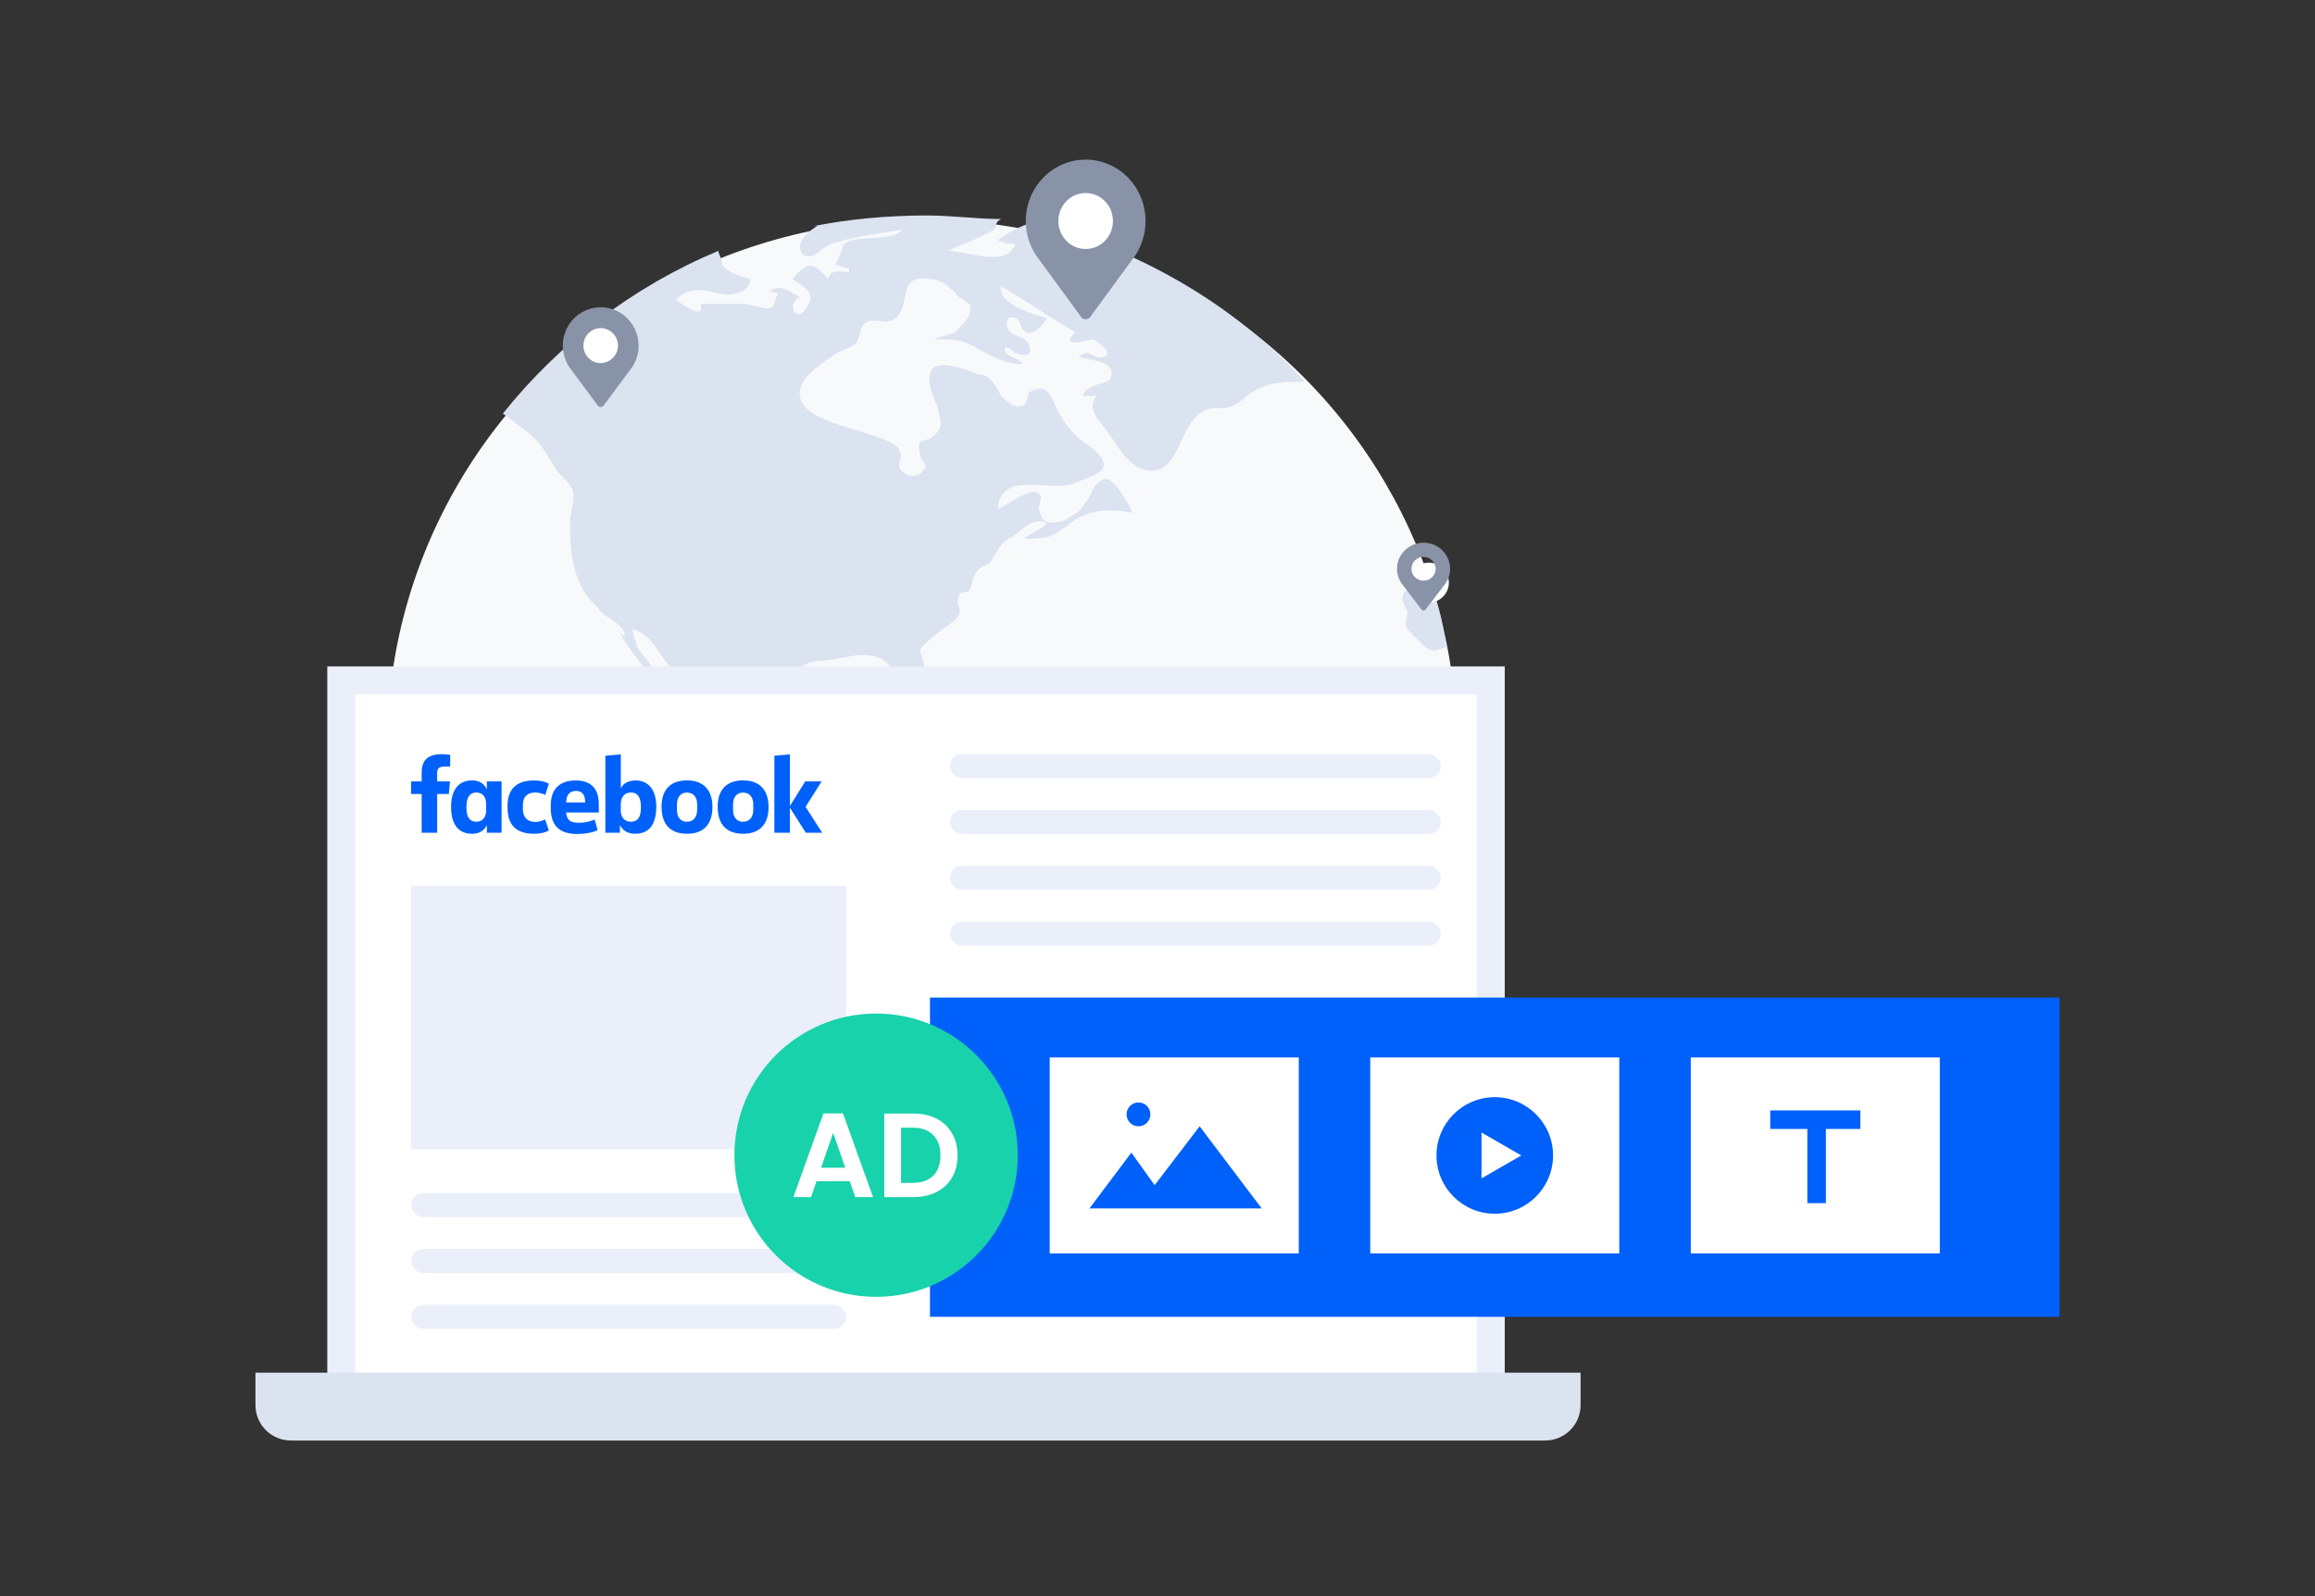 <svg width="580" height="400" viewBox="0 0 580 400" fill="none" xmlns="http://www.w3.org/2000/svg">
<rect x="0" y="0" width="580" height="400" fill="#333333" stroke="none"/>
<ellipse cx="231" cy="187" rx="134" ry="132" fill="#F8F9FB"/>
<path d="M227.796 162.127C227.796 161.241 227.796 161.241 227.796 162.127V162.127ZM287.104 225.94H285.333C285.333 225.94 286.219 226.826 287.104 225.94ZM326.937 95.656C321.626 95.656 318.085 95.656 313.659 98.314C311.889 99.201 311.004 100.973 308.348 101.86C306.578 102.746 303.922 101.86 302.152 102.746C295.07 105.405 295.956 119.585 287.104 117.813C282.678 116.926 280.022 111.609 277.367 108.064C275.596 105.405 272.056 102.746 274.711 99.201H271.17C272.941 95.656 277.367 96.542 278.252 94.769C280.022 90.338 272.941 90.338 270.285 89.451C272.941 86.793 273.826 90.338 276.481 89.451C279.137 88.565 275.596 85.906 273.826 85.02C272.941 85.02 264.974 87.679 269.4 83.248C263.204 79.702 257.007 75.271 250.811 71.726C249.926 76.157 258.778 78.816 262.319 79.702C261.433 81.475 258.778 84.134 257.007 83.248C255.237 82.361 256.122 78.816 252.581 79.702C250.811 85.02 257.007 83.248 257.893 86.793C258.778 90.338 255.237 88.565 254.352 88.565C254.352 88.565 251.696 85.906 251.696 87.679C251.696 89.451 255.237 89.451 256.122 91.224C251.696 91.224 249.041 89.451 245.5 87.679C241.074 85.02 239.304 85.02 233.993 85.02C235.763 84.134 237.533 84.134 239.304 83.248C240.189 82.361 242.844 79.702 242.844 78.816C243.73 76.157 242.844 76.157 240.189 74.385C239.304 73.498 236.648 69.953 233.107 69.953C223.37 68.181 229.567 78.816 222.485 80.589C220.715 80.589 217.174 79.702 216.289 81.475C215.404 82.361 215.404 85.02 214.519 85.906C212.748 87.679 210.093 87.679 208.322 89.451C206.552 90.338 202.126 93.883 201.241 95.656C196.815 103.632 210.093 106.291 215.404 108.064C218.059 108.95 224.256 110.722 225.141 112.495C226.911 115.154 223.37 116.926 226.911 118.699C227.796 119.585 230.452 119.585 231.337 117.813C233.107 116.04 230.452 116.04 230.452 113.381C229.567 109.836 231.337 110.722 233.107 109.836C236.648 107.177 235.763 106.291 234.878 101.86C233.993 100.087 231.337 93.883 233.993 92.11C236.648 90.338 242.844 92.997 245.5 93.883C248.156 93.883 249.926 97.428 250.811 99.201C251.696 100.087 253.467 101.86 255.237 101.86C257.893 101.86 257.007 99.201 257.893 98.314C262.319 95.656 263.204 99.201 264.974 102.746C266.744 106.291 267.63 107.177 270.285 109.836C271.17 110.722 277.367 114.268 276.481 116.926C276.481 118.699 270.285 120.472 268.515 121.358C262.319 123.13 250.811 117.813 249.926 127.562C252.581 126.676 258.778 121.358 260.548 124.017C261.433 124.903 259.663 126.676 260.548 128.448C261.433 131.993 264.089 131.107 267.63 130.221H266.744C270.285 128.448 270.285 128.448 272.056 125.789C272.941 124.903 273.826 122.244 274.711 121.358C277.367 118.699 278.252 120.472 280.022 122.244C280.907 123.13 284.448 129.334 283.563 128.448C278.252 127.562 273.826 127.562 269.4 130.221C266.744 131.993 264.974 133.766 262.319 134.652C261.433 134.652 256.122 135.538 257.007 134.652C257.893 133.766 260.548 132.88 262.319 131.107C258.778 129.334 256.122 132.88 253.467 134.652C250.811 135.538 249.926 138.197 248.156 140.856C247.27 141.742 245.5 141.742 244.615 143.515C243.73 144.401 243.73 146.174 242.844 147.947C241.959 148.833 240.189 147.946 240.189 149.719C239.304 151.492 241.074 152.378 240.189 154.151C239.304 155.923 235.763 157.696 233.993 159.468L234.878 158.582C233.107 160.355 231.337 161.241 230.452 163.013C231.337 165.672 233.107 171.876 232.222 172.763C227.796 176.308 225.141 169.217 223.37 167.445C218.944 161.241 210.978 165.672 204.781 165.672C197.7 166.559 190.619 175.421 195.044 183.398C196.815 186.943 201.241 188.716 204.781 187.829C208.322 186.943 209.207 181.625 212.748 181.625C218.944 181.625 212.748 187.829 212.748 190.488C211.863 192.261 213.633 193.147 215.404 193.147C217.174 193.147 219.83 192.261 220.715 193.147C221.6 194.033 221.6 196.692 222.485 195.806C219.83 197.579 220.715 202.896 223.37 204.669C226.026 206.441 229.567 204.669 232.222 205.555C237.533 207.328 234.878 205.555 240.189 202.01C243.73 200.237 243.73 202.01 246.385 202.01C248.156 202.01 249.041 200.237 251.696 200.237C253.467 201.124 254.352 202.01 257.007 202.896H259.663C264.089 203.783 267.63 206.441 271.17 209.1C273.826 210.873 276.481 210.873 280.022 211.759C282.678 212.645 287.104 216.191 287.104 219.736C287.104 220.622 284.448 223.281 284.448 224.167C285.333 225.054 289.759 223.281 290.644 223.281C290.644 224.167 287.104 225.94 287.104 225.054C287.104 225.94 288.874 226.826 289.759 226.826C291.53 221.508 294.185 225.054 296.841 225.94C299.496 226.826 303.037 226.826 305.693 227.712C308.348 228.599 313.659 230.371 315.43 232.144C317.2 234.803 316.315 238.348 314.544 241.007C312.774 244.552 309.233 245.438 307.463 248.983C306.578 251.642 307.463 255.187 306.578 257.846C305.693 262.278 304.807 260.505 302.152 263.164C299.496 265.823 302.152 264.936 298.611 266.709C295.07 268.482 292.415 267.595 289.759 271.14V270.254C288.874 272.027 287.989 274.686 287.989 275.572C287.104 278.231 285.333 279.117 283.563 280.89C282.678 281.776 276.481 290.639 276.481 289.753C275.596 288.866 271.17 290.639 271.17 289.753C271.17 290.639 271.17 290.639 272.056 291.525C271.17 298.615 267.63 299.502 260.548 299.502C261.433 303.047 257.893 302.161 256.122 303.933C255.237 304.819 255.237 308.365 254.352 309.251C254.352 310.137 250.811 313.682 250.811 314.569C250.811 315.455 251.696 316.341 252.581 317.227C247.27 318.114 242.844 319 237.533 319C238.419 318.114 238.419 316.341 235.763 316.341C236.648 313.682 238.419 312.796 239.304 311.023V308.365C240.189 304.819 240.189 306.592 239.304 303.933C237.533 297.729 240.189 295.957 241.959 289.753C243.73 283.549 243.73 276.458 244.615 269.368C245.5 266.709 246.385 259.619 244.615 256.96C243.73 253.415 238.419 250.756 235.763 248.983C232.222 245.438 230.452 242.779 227.796 238.348C226.911 236.575 225.141 234.803 224.256 232.144C222.485 227.712 224.256 230.371 224.256 227.712C224.256 225.053 224.256 222.395 225.141 219.736C226.026 217.077 228.681 214.418 230.452 211.759C231.337 209.1 230.452 205.555 227.796 204.669C226.026 203.783 224.256 205.555 223.37 204.669C221.6 204.669 218.944 202.896 217.174 201.124C214.519 199.351 213.633 196.692 210.978 194.92C209.207 193.147 207.437 194.033 204.781 194.033C202.126 193.147 201.241 190.488 199.47 189.602C196.815 187.829 195.044 190.488 192.389 189.602C189.733 189.602 186.193 186.057 183.537 185.171C178.226 183.398 175.57 180.739 173.8 175.421C172.03 170.99 169.374 169.217 166.719 165.672C164.063 162.127 163.178 159.468 158.752 157.696C157.867 157.696 159.637 161.241 159.637 162.127C161.407 164.786 164.063 167.445 165.833 170.99C168.489 175.421 167.604 175.421 164.948 171.876C161.407 167.445 157.867 163.013 155.211 158.582C156.981 160.355 156.981 158.582 155.211 156.809C153.441 155.037 150.785 154.151 149.9 152.378C143.704 147.06 142.819 139.084 142.819 131.107C142.819 128.448 143.704 126.676 143.704 124.017C143.704 122.244 141.933 120.472 140.163 118.699C139.278 117.813 138.393 116.04 138.393 116.04C136.622 113.381 135.737 111.609 133.967 109.836C133.081 108.95 129.541 106.291 126 103.632C140.163 85.906 158.752 71.726 179.996 62.863C179.996 63.749 180.881 64.635 180.881 66.408C183.537 69.067 185.307 69.067 187.963 69.953C187.963 73.498 182.652 74.385 179.996 73.498C176.456 72.612 172.03 71.726 169.374 75.271C171.144 76.157 176.456 80.589 175.57 76.157H186.193C187.963 76.157 192.389 77.93 193.274 77.043C194.159 77.043 194.159 74.385 195.044 73.498C194.159 73.498 193.274 72.612 192.389 73.498C195.044 70.84 196.815 72.612 200.356 74.385C196.815 76.157 199.47 81.475 202.126 77.043C204.781 73.498 201.241 71.726 198.585 69.953C202.126 65.522 203.896 65.522 207.437 69.953C208.322 67.294 210.093 68.181 212.748 68.181V67.294C211.863 67.294 210.093 66.408 209.207 66.408C211.863 61.977 210.093 61.09 213.633 60.204C216.289 59.318 224.256 60.204 226.026 57.545C220.715 58.431 213.633 59.318 208.322 61.09C205.667 61.977 203.896 65.522 201.241 63.749C198.585 61.09 203.011 57.545 204.781 56.659H203.896C212.748 54.886 222.485 54 232.222 54C238.419 54 244.615 54.886 250.811 54.886C249.041 55.773 249.926 56.659 249.041 57.545C246.385 59.318 241.074 61.09 237.533 62.863C241.959 62.863 252.581 67.294 254.352 61.09C252.581 61.09 251.696 61.09 249.926 60.204C252.581 58.431 255.237 56.659 258.778 55.773C284.448 61.977 309.233 76.157 326.937 95.656ZM351.722 148.833C351.722 147.946 352.607 147.947 352.607 147.947C353.493 147.06 352.607 146.174 353.493 145.288C354.378 144.401 355.263 144.401 356.148 143.515L357.033 142.629C359.689 148.833 361.459 155.037 362.344 162.127L359.689 163.013C357.919 163.013 357.033 162.127 356.148 161.241L352.607 157.696C351.722 155.923 352.607 155.037 352.607 153.264C351.722 151.492 350.837 149.719 351.722 148.833ZM353.493 217.963C350.837 215.304 348.181 212.645 346.411 209.987C344.641 206.441 345.526 203.783 345.526 200.237C345.526 197.579 343.756 193.147 345.526 190.488L348.181 187.829C349.067 186.057 349.067 184.284 350.837 182.512C352.607 180.739 354.378 179.853 356.148 178.08C357.919 176.308 357.919 175.421 358.804 172.763C359.689 170.99 361.459 168.331 363.23 167.445C364.115 174.535 365 180.739 365 187.829C365 199.351 363.23 211.759 360.574 222.395C357.919 221.508 355.263 219.736 353.493 217.963Z" fill="#DBE2F0"/>
<circle cx="273" cy="55" r="9" fill="white"/>
<path d="M272 48.371C273.813 48.371 275.553 49.11 276.835 50.425C278.117 51.741 278.838 53.525 278.838 55.386C278.838 57.246 278.117 59.031 276.835 60.346C275.553 61.662 273.813 62.401 272 62.401C270.187 62.401 268.447 61.662 267.165 60.346C265.883 59.031 265.162 57.246 265.162 55.386C265.162 53.525 265.883 51.741 267.165 50.425C268.447 49.11 270.187 48.371 272 48.371ZM287 55.389C287 52.993 286.455 50.63 285.407 48.489C284.36 46.347 282.84 44.486 280.968 43.054C279.097 41.621 276.925 40.657 274.625 40.238C272.326 39.818 269.963 39.955 267.725 40.638C265.487 41.321 263.435 42.531 261.732 44.171C260.03 45.811 258.724 47.836 257.919 50.085C257.114 52.334 256.832 54.745 257.096 57.125C257.359 59.506 258.161 61.79 259.436 63.797L270.657 79.146C270.782 79.403 270.974 79.618 271.211 79.769C271.448 79.92 271.722 80 272.002 80C272.281 80 272.555 79.92 272.792 79.769C273.03 79.618 273.221 79.403 273.346 79.146L284.588 63.797C286.102 61.374 287 58.496 287 55.389Z" fill="#8993A8"/>
<circle cx="358" cy="146" r="5" fill="white"/>
<path d="M356.652 139.558C357.456 139.558 358.228 139.872 358.796 140.431C359.365 140.99 359.684 141.748 359.684 142.539C359.684 143.33 359.365 144.088 358.796 144.647C358.228 145.206 357.456 145.52 356.652 145.52C355.848 145.52 355.077 145.206 354.508 144.647C353.939 144.088 353.62 143.33 353.62 142.539C353.62 141.748 353.939 140.99 354.508 140.431C355.077 139.872 355.848 139.558 356.652 139.558ZM363.304 142.54C363.304 141.522 363.062 140.518 362.598 139.608C362.134 138.698 361.46 137.907 360.629 137.298C359.799 136.689 358.836 136.279 357.816 136.101C356.797 135.923 355.749 135.981 354.756 136.271C353.764 136.561 352.854 137.076 352.099 137.773C351.344 138.47 350.765 139.33 350.408 140.286C350.051 141.242 349.926 142.266 350.042 143.278C350.159 144.29 350.515 145.261 351.08 146.114L356.057 152.637C356.112 152.746 356.197 152.838 356.302 152.902C356.408 152.966 356.529 153 356.653 153C356.777 153 356.898 152.966 357.003 152.902C357.109 152.838 357.194 152.746 357.249 152.637L362.235 146.114C362.906 145.084 363.304 143.861 363.304 142.54Z" fill="#8993A8"/>
<circle cx="150" cy="86" r="5" fill="white"/>
<path d="M150.5 82.232C151.649 82.232 152.75 82.694 153.562 83.516C154.374 84.338 154.83 85.453 154.83 86.616C154.83 87.779 154.374 88.894 153.562 89.716C152.75 90.539 151.649 91.001 150.5 91.001C149.351 91.001 148.25 90.539 147.438 89.716C146.626 88.894 146.17 87.779 146.17 86.616C146.17 85.453 146.626 84.338 147.438 83.516C148.25 82.694 149.351 82.232 150.5 82.232ZM160 86.618C160 85.121 159.655 83.644 158.991 82.305C158.328 80.967 157.366 79.804 156.18 78.909C154.995 78.013 153.619 77.411 152.163 77.148C150.707 76.886 149.21 76.972 147.793 77.399C146.375 77.826 145.075 78.582 143.997 79.607C142.919 80.632 142.092 81.897 141.582 83.303C141.072 84.709 140.894 86.215 141.061 87.703C141.227 89.191 141.735 90.619 142.543 91.873L149.65 101.466C149.728 101.627 149.85 101.762 150 101.856C150.151 101.95 150.324 102 150.501 102C150.678 102 150.851 101.95 151.002 101.856C151.152 101.762 151.273 101.627 151.352 101.466L158.472 91.873C159.431 90.359 160 88.56 160 86.618Z" fill="#8993A8"/>
<path d="M89 170.5H85.5V174V347V350.5H89H370H373.5V347V174V170.5H370H89Z" fill="white" stroke="#EAEFF9" stroke-width="7"/>
<path d="M64 352.126C64 357.027 67.973 361 72.874 361H387.126C392.027 361 396 357.027 396 352.126V344H64V352.126Z" fill="#DBE2F0"/>
<path d="M109.525 208.692H105.644V198.985H103V195.825H105.644V193.576C105.644 190.911 106.813 189 110.684 189C111.502 189 112.788 189.166 112.788 189.166V192.1H111.438C110.062 192.1 109.525 192.52 109.525 193.68V195.825H112.736L112.45 198.985H109.525L109.525 208.692ZM118.43 195.572C118.374 195.572 118.316 195.574 118.258 195.576C114.659 195.576 113.013 198.292 113.013 202.147C113.013 207.003 115.149 208.947 118.286 208.947C120.081 208.947 121.261 208.189 121.978 206.774V208.693H125.669V195.826H121.978V197.805C121.392 196.532 120.18 195.587 118.43 195.572ZM119.369 198.613C120.881 198.613 121.788 199.67 121.788 201.47L121.791 203.307C121.791 204.52 121.042 205.938 119.369 205.938C116.797 205.938 116.866 203.152 116.866 202.224C116.866 199.103 118.236 198.613 119.369 198.613ZM127.16 202.26C127.16 200.697 127.086 195.581 133.729 195.581C136.396 195.581 137.51 196.431 137.51 196.431L136.615 199.217C136.615 199.217 135.503 198.602 134.054 198.602C132.197 198.602 131.013 199.682 131.013 201.581L131.015 202.943C131.015 204.768 132.158 205.986 134.057 205.986C135.378 205.986 136.594 205.366 136.594 205.366L137.487 208.093C137.487 208.093 136.469 208.949 133.748 208.949C127.422 208.949 127.16 204.359 127.16 202.26H127.16ZM159.155 195.576C162.754 195.576 164.426 198.292 164.426 202.147C164.426 207.003 162.29 208.947 159.153 208.947C157.357 208.947 156.03 208.189 155.313 206.774V208.693L151.668 208.692V189.391L155.539 189.053V197.631C156.097 196.13 157.933 195.576 159.155 195.576ZM158.07 198.613C156.558 198.613 155.539 199.67 155.539 201.47L155.535 203.307C155.533 204.52 156.241 205.938 158.07 205.938C160.642 205.938 160.573 203.152 160.573 202.224C160.573 199.103 159.203 198.613 158.07 198.613ZM144.225 195.586C140.143 195.586 137.988 197.819 137.988 201.787V202.524C137.988 207.674 141.014 209 144.622 209C148.129 209 149.716 208.016 149.716 208.016L148.992 205.395C148.992 205.395 147.125 206.192 145.086 206.192C142.973 206.192 142.064 205.652 141.831 203.614H150.026V201.512C150.026 197.208 147.607 195.586 144.225 195.586L144.225 195.586ZM144.323 198.21C145.736 198.21 146.652 199.08 146.602 201.096H141.838C141.921 198.974 142.908 198.21 144.323 198.21ZM172.143 195.569C167.951 195.569 165.745 197.939 165.745 202.186C165.745 208.013 169.549 208.951 172.15 208.951C175.959 208.951 178.492 206.894 178.492 202.238C178.492 197.393 175.643 195.569 172.143 195.569ZM172.09 198.623C173.934 198.623 174.664 200.007 174.664 201.583V202.937C174.664 204.845 173.642 205.949 172.083 205.949C170.626 205.949 169.601 204.917 169.601 202.937V201.583C169.601 199.471 170.82 198.623 172.09 198.623ZM186.202 195.569C182.011 195.569 179.804 197.939 179.804 202.186C179.804 208.013 183.608 208.951 186.209 208.951C190.018 208.951 192.552 206.894 192.552 202.238C192.552 197.393 189.703 195.569 186.202 195.569ZM186.15 198.623C187.993 198.623 188.723 200.007 188.723 201.583V202.937C188.723 204.845 187.701 205.949 186.143 205.949C184.685 205.949 183.661 204.917 183.661 202.937V201.583C183.661 199.471 184.88 198.623 186.15 198.623ZM194.014 208.692V189.391L197.896 189.053V201.989L201.746 195.825H205.845L201.828 202.209L206 208.692H201.889L197.896 202.397V208.692H194.014Z" fill="#0060FA"/>
<rect x="103" y="222" width="109" height="66" fill="#EAEFF9"/>
<rect x="103" y="299" width="109" height="6" rx="3" fill="#EAEFF9"/>
<rect x="103" y="313" width="109" height="6" rx="3" fill="#EAEFF9"/>
<rect x="103" y="327" width="109" height="6" rx="3" fill="#EAEFF9"/>
<rect x="238" y="189" width="123" height="6" rx="3" fill="#EAEFF9"/>
<rect x="238" y="203" width="123" height="6" rx="3" fill="#EAEFF9"/>
<rect x="238" y="217" width="123" height="6" rx="3" fill="#EAEFF9"/>
<rect x="238" y="231" width="123" height="6" rx="3" fill="#EAEFF9"/>
<rect x="233" y="250" width="283" height="80" fill="#0060FA"/>
<rect x="263" y="265" width="62.393" height="49.118" fill="white"/>
<path d="M283.452 288.858L272.957 302.834H316.101L300.554 282.258L289.282 297.011L283.452 288.858Z" fill="#0060FA"/>
<circle cx="285.235" cy="279.268" r="2.987" fill="#0060FA"/>
<rect x="343.304" y="265" width="62.393" height="49.118" fill="white"/>
<circle cx="374.5" cy="289.564" r="14.603" fill="#0060FA"/>
<path d="M381.137 289.563L371.18 295.312L371.18 283.815L381.137 289.563Z" fill="white"/>
<rect x="423.607" y="265" width="62.393" height="49.118" fill="white"/>
<path fill-rule="evenodd" clip-rule="evenodd" d="M466.087 278.277H443.52V282.924H452.812L452.812 301.511H457.458L457.458 282.924H466.087V278.277Z" fill="#0060FA"/>
<circle cx="219.5" cy="289.5" r="35.5" fill="#18D2AB"/>
<path d="M212.91 296.01H204.57L203.19 300H198.78L206.31 279.03H211.2L218.73 300H214.29L212.91 296.01ZM211.77 292.65L208.74 283.89L205.71 292.65H211.77ZM228.865 279.06C231.065 279.06 232.995 279.49 234.655 280.35C236.335 281.21 237.625 282.44 238.525 284.04C239.445 285.62 239.905 287.46 239.905 289.56C239.905 291.66 239.445 293.5 238.525 295.08C237.625 296.64 236.335 297.85 234.655 298.71C232.995 299.57 231.065 300 228.865 300H221.545V279.06H228.865ZM228.715 296.43C230.915 296.43 232.615 295.83 233.815 294.63C235.015 293.43 235.615 291.74 235.615 289.56C235.615 287.38 235.015 285.68 233.815 284.46C232.615 283.22 230.915 282.6 228.715 282.6H225.745V296.43H228.715Z" fill="white"/>
</svg>
